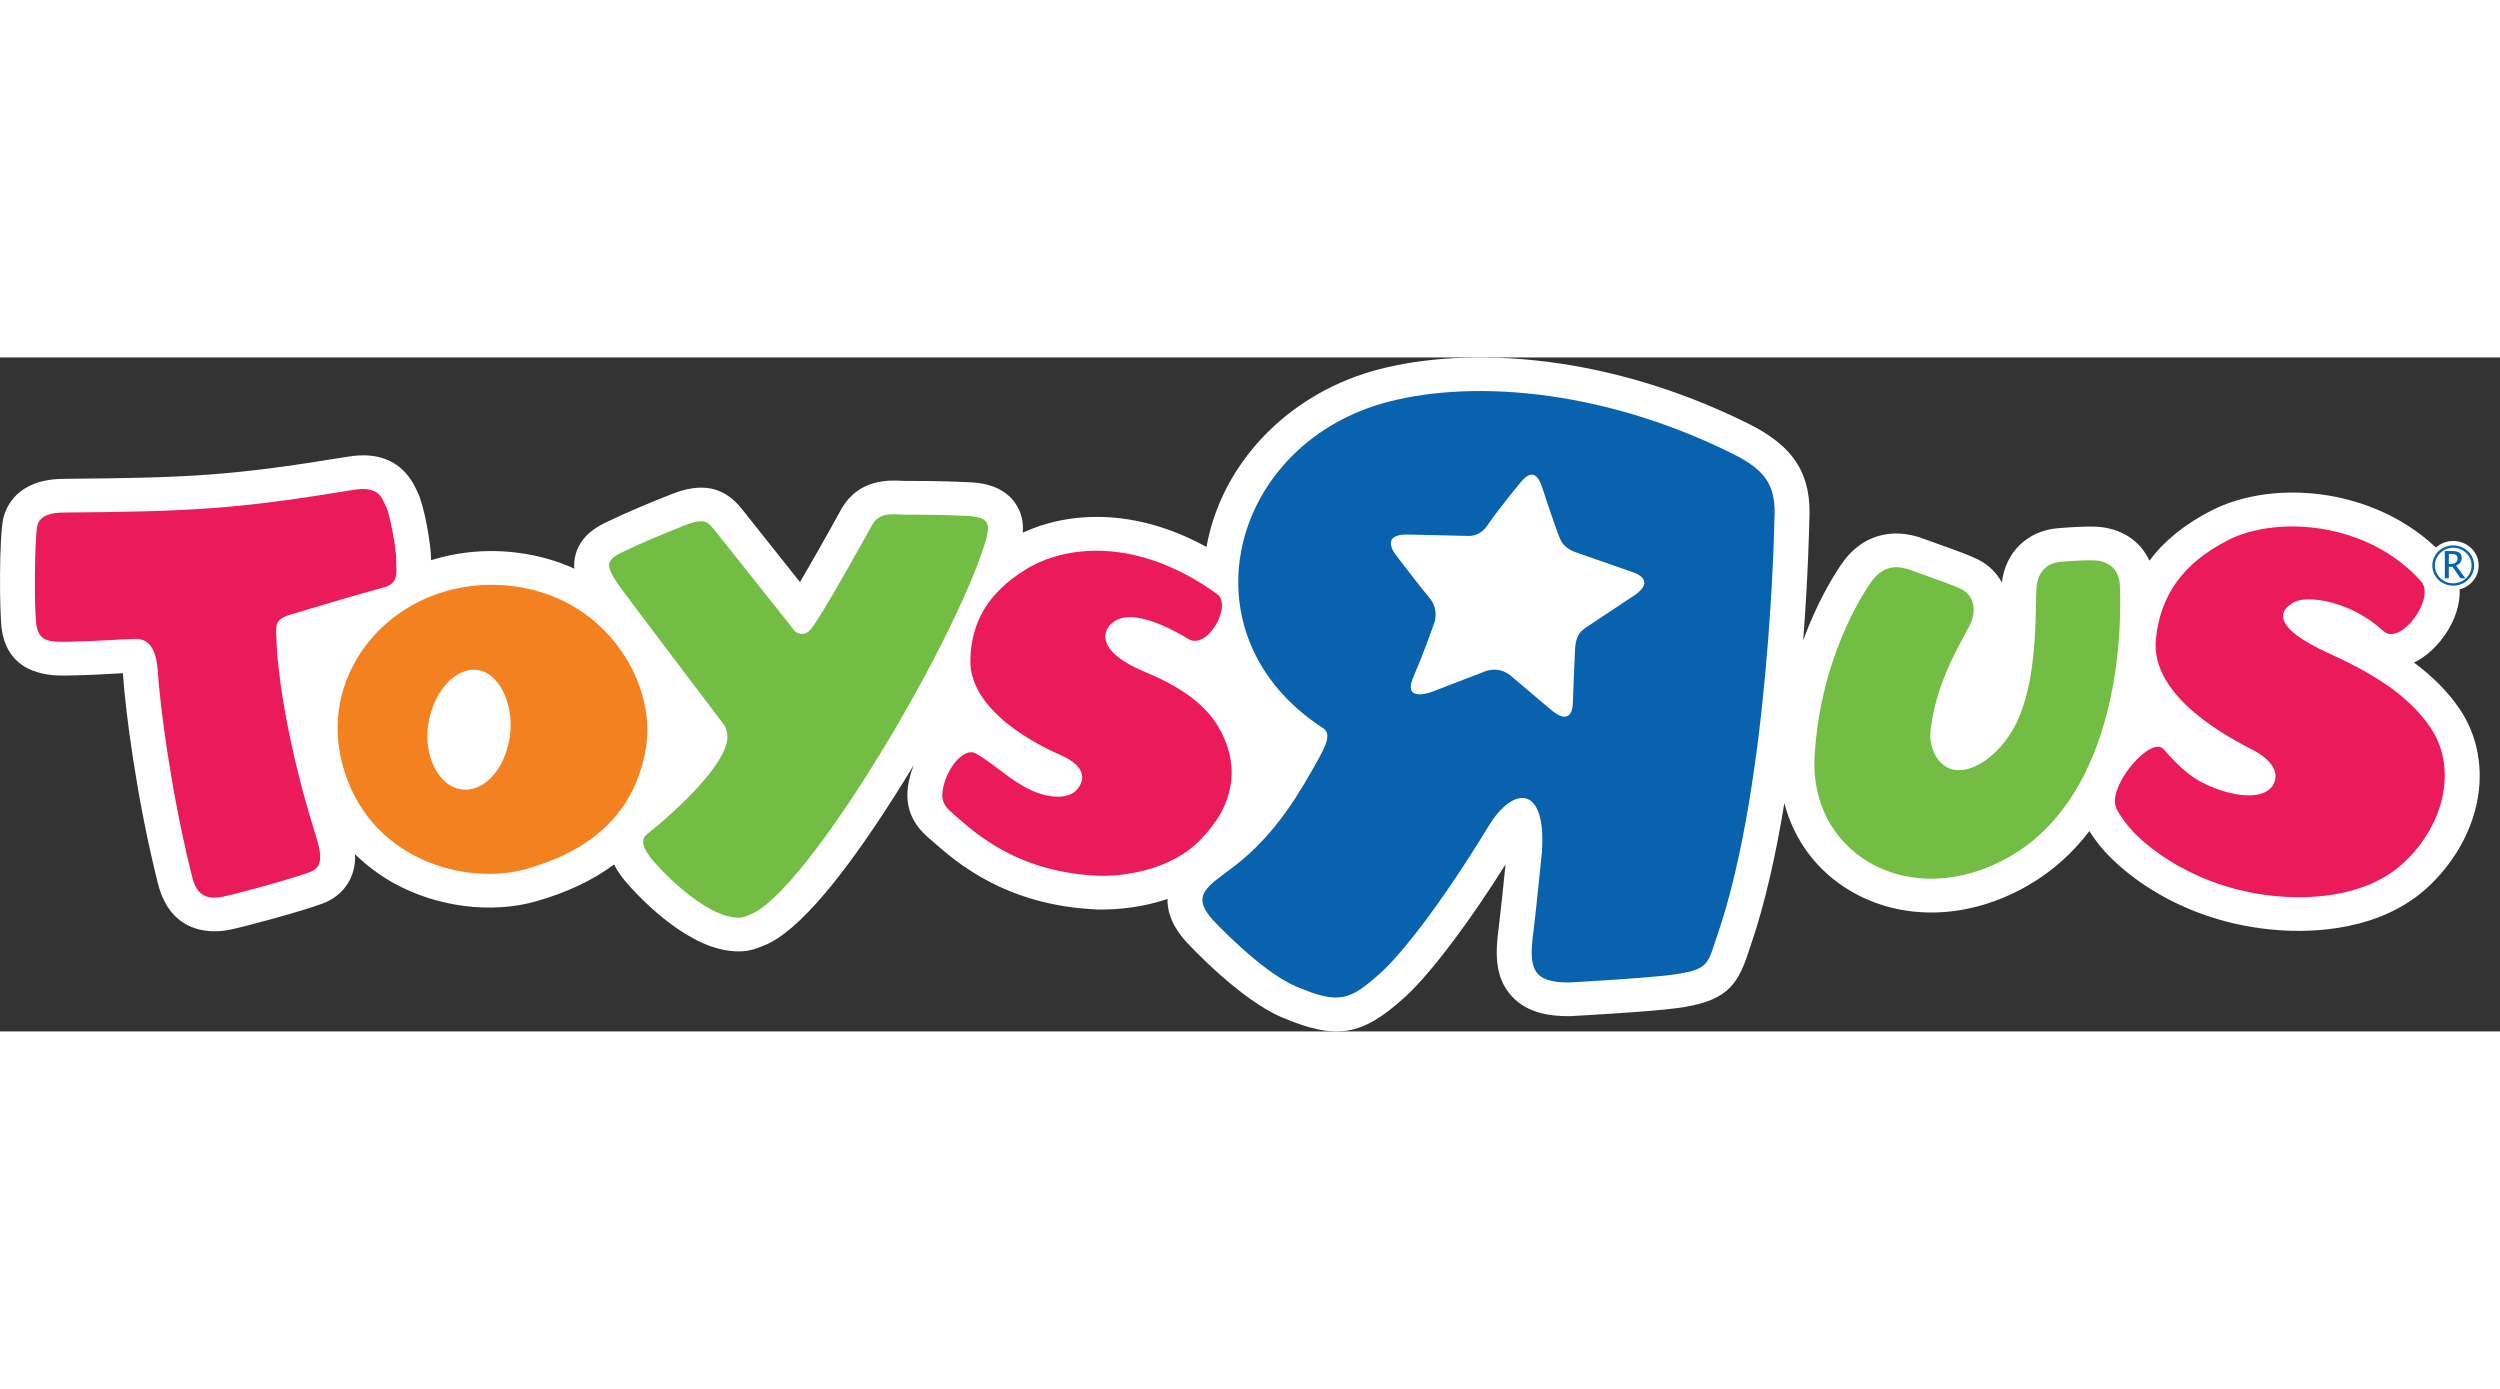 <?xml version="1.0" encoding="utf-8"?><!DOCTYPE svg PUBLIC "-//W3C//DTD SVG 1.1//EN" "http://www.w3.org/Graphics/SVG/1.1/DTD/svg11.dtd"><svg width="90" height="50" version="1.1" id="Vrstva_1" xmlns="http://www.w3.org/2000/svg" xmlns:xlink="http://www.w3.org/1999/xlink" viewBox="94.933 254.837 930.636 250.892" enable-background="new 94.933 254.837 930.636 250.892" xml:space="preserve"><rect x="94.933" y="254.837" width="930.636" height="250.892" fill="#333333" stroke="none"/><path fill="#FFFFFF" d="M572.034,500.441c20.364,8.614,29.796,7.091,45.848-7.453c7.44-6.747,20.905-23.091,37.497-49.445 c-0.83,8.131-2.045,19.802-2.459,22.83c-1.247,9.209-1.95,18.79,4.619,26.074c5.999,6.719,14.906,7.564,21.055,7.594h0.846 c1.219-0.07,29.326-1.578,39.684-2.987c17.822-2.335,22.426-7.892,26.52-20.364l0.926-2.752 c5.433-15.803,9.527-34.412,12.597-53.205c3.537,13.729,12.151,25.4,24.72,32.758c19.248,11.267,43.802,10.548,65.661-1.922 c9.474-5.404,17.076-12.456,23.174-20.409c0.62,1.009,1.247,1.884,1.822,2.698l0.5,0.677c7.342,10.44,31.011,30.809,68.063,33.486 c13.055,0.958,37.593,0.197,55.098-15.539c4.466-3.97,15.17-15.056,18.707-31.597c2.686-12.663,0.417-25.161-6.358-35.175 c-4.647-6.858-10.618-12.54-17.009-17.299c2.16-1.037,4.313-2.487,6.429-4.408c9.833-9.057,14.792-24.211,6.098-33.944 c-24.003-26.963-64.389-30.42-88.046-18.183c-9.861,5.073-17.477,11.241-22.982,18.611c-3.359-7.453-10.59-12.237-19.926-12.663 c-3.525-0.152-9.648,0.194-14.185,0.579c-11.337,0.954-19.483,8.974-20.794,20.202c-1.921-3.569-4.908-6.553-8.85-8.544 c-3.057-1.533-7.892-3.306-14.419-5.602c0.057,0-5.78-2.103-5.78-2.103c0.058,0.028,0.141,0.069,0.207,0.069 c-12.428-4.714-23.769-1.23-31.04,9.581c-3.347,4.966-9.139,14.585-14.076,28.123c1.88-24.735,2.239-42.807,2.269-44.533 c0,0.193-0.029,0.388-0.029,0.566c1.133-17.477-5.366-28.054-22.454-36.585c-56.405-28.069-109.502-28.527-140.361-19.595 c-32.118,9.32-56.105,34.857-61.555,65.401c-26.762-14.738-51.44-13.163-68.372-5.338c0.258-3.569-0.313-7.523-2.975-11.2 c-5.038-6.982-13.834-7.412-17.146-7.562c-9.887-0.496-18.644-0.496-22.995-0.496c-0.538,0.041-1.244,0-1.998-0.041 c-4.742-0.223-15.86-0.72-22.279,10.258c-0.063,0.07-0.104,0.182-0.159,0.265c-5.108,9.32-11.013,19.703-15.415,27.182 l-21.847-27.503c-0.134-0.153-0.312-0.372-0.458-0.525l-0.271-0.317c-6.282-7.161-14.117-8.627-24.631-4.604 c-7.348,2.851-17.829,7.218-24.805,10.635c-2.863,1.383-9.546,4.644-11.513,12.125c-0.483,1.798-0.595,3.525-0.467,5.186 c-6.286-2.851-13.081-4.813-20.279-5.809c-11.407-1.578-22.668-0.566-33.031,2.682c0.076-5.297-2.529-20.479-5.055-25.385 c-0.041-0.082-0.165-0.372-0.268-0.582c-4.688-10.383-13.351-14.654-25.753-12.567c-43.001,7.049-58.444,7.854-105.806,8.238 c-17.057,0.152-21.313,10.271-22.35,14.613c-1.584,6.527-1.527,35.411-0.547,41.729c2.69,17.298,19.197,16.993,24.617,16.869 c8.067-0.138,13.751-0.497,18.307-0.761c0.754-0.025,1.444-0.066,2.122-0.111c0.941,14.34,5.131,46.607,12.914,77.816l0.083,0.306 c5.014,20.282,21.818,18.443,26.857,17.378c5.964-1.231,26.774-6.855,34.564-9.772c7.259-2.738,11.744-8.906,12.015-16.566 c0.013-0.579,0.013-1.187-0.013-1.769c4.236,4.177,9.104,7.825,14.559,10.854c16.026,8.847,36.355,11.436,53.053,6.623 c11.35-3.248,20.953-7.813,28.795-13.646c1.431,2.834,3.346,5.252,4.997,7.16c3.254,3.734,20.387,22.604,37.532,24.9 c6.047,0.847,9.264-0.231,13.141-1.838l0.395-0.153c12.562-5.169,30.286-26.16,52.699-62.452c0.933-1.523,1.88-3.057,2.8-4.59 c-1.113,2.793-1.854,5.602-2.18,8.155c-1.243,9.899,3.878,15.581,7.86,19.039c-0.013-0.042,1.34,1.145,1.34,1.145 c8.795,7.746,27.102,23.852,61.011,25.359c3.146,0.111,14.305,0.22,26.438-3.909c-0.172,7.809,4.984,13.688,6.74,15.691 c0.07,0.111,0.14,0.182,0.223,0.264C538.512,474.542,556.685,493.873,572.034,500.441 M625.032,320.89h-0.016H625.032"/><path fill="#0862AD" d="M740.009,290.734c-50.215-24.996-99.813-27.651-130.671-18.72c-57.035,16.551-74.719,86.539-21.876,120.83 c3.196,2.073,1.189,6.441-2.821,13.427c-4.95,8.668-14.143,25.744-30.359,38.051c-9.782,7.438-16.121,10.507-8.083,19.675 c0,0,17.87,19.302,31.063,24.929c15.914,6.719,19.896,5.603,31.743-5.114c7.439-6.731,22.203-25.149,40.013-54.446 c9.234-15.237,21.596-15.529,19.91,9.54c0,0-2.434,24.128-3.099,29.115c-1.991,14.382-0.441,19.372,12.887,19.496 c0,0,28.664-1.546,38.604-2.888c13.993-1.839,13.232-4.024,16.897-14.684c19.578-56.883,21.239-154.539,21.239-154.539 C756.283,302.336,751.998,296.721,740.009,290.734 M703.342,343.399c0,0-17.778,11.779-18.224,12.084 c-1.508,1.148-3.582,2.488-3.858,7.937c-0.108,2.269-0.802,18.349-0.844,20.34c-0.041,2.224-1.036,8.283-8.283,2.1 c0,0-12.113-10.246-13.91-11.779c-0.4-0.331-4.564-4.867-11.035-2.173l-18.968,7.313c0,0-11.423,4.494-7.163-5.405 c4.122-9.622,6.887-17.642,7.796-20.215c0.941-2.682,0.607-6.47-1.698-9.126c-1.065-1.189-10.16-12.804-12.253-15.68 c0,0-7.479-8.601,4.99-8.019c0,0,21.294,0.454,21.625,0.496c0.359,0.028,4.342,0.289,7.192-4.037 c3.512-5.321,13.799-17.794,11.654-15.154c1.798-2.169,5.975-7.618,8.738,1.396c0,0,3.913,11.891,5.768,16.869 c1.272,3.375,2.074,5.682,8.407,7.631l19.563,6.83C702.845,334.813,711.984,337.537,703.342,343.399"/><path fill="#F48120" d="M327.769,366.461c-9.12-14.613-23.733-24.016-41.149-26.393c-22.238-3.028-43.761,5.768-56.164,22.868 c-9.104,12.609-12.036,27.764-8.226,42.724c9.161,36.044,45.832,46.097,68.782,39.54c25.896-7.408,40.38-22.054,44.314-44.687 C337.214,389.594,334.462,377.203,327.769,366.461 M264.706,415.159c-7.253-2.338-12.645-13.494-10.023-25.607 c2.605-12.129,11.427-20.533,19.62-18.029c7.278,2.252,12.629,14.104,10.1,26.243C281.692,410.68,273.018,417.856,264.706,415.159" /><path fill="#73BD45" d="M791.153,338.879c-2.1,3.111-18.666,27.376-20.74,64.695c-0.9,16.592,6.651,31.218,20.225,39.167 c15.056,8.821,34.609,8.103,52.279-2.004c37.956-21.694,42.215-76.321,41.149-100.974c-0.235-5.71-3.706-9.127-9.527-9.375 c-2.224-0.111-7.036,0.058-12.47,0.513c-5.516,0.455-8.82,4.177-9.081,10.204l-0.058,1.604 c-0.248,22.896-1.854,43.236-12.167,55.734c-6.747,8.258-14.808,11.547-20.117,9.402c-4.742-1.88-7.783-8.019-7.039-14.311 c1.811-15.651,8.658-27.958,12.89-35.825l1.81-3.413c2.586-5.296,1.285-10.936-3.057-13.108c-2.517-1.272-8.007-3.235-12.857-4.966 l-5.85-2.103C802.382,332.546,796.242,331.314,791.153,338.879"/><path fill="#EA1A5B" d="M924.166,322.923c-16.484,8.519-24.945,20.146-26.686,36.598c-2.367,22.193,28.896,37.663,36.333,41.563 c8.961,4.711,9.292,10.16,6.97,13.398c-3.664,5.061-13.815,3.636-21.294,0.719c-8.21-3.137-12.39-6.94-19.149-14.53 c-3.97-4.45-16.025,8.296-17.905,17.187c-0.868,4.063,0.772,5.987,3.333,9.619c6.566,9.292,27.694,25.814,58.317,28.041 c8.448,0.62,30.433,1.106,45.269-12.237c5.999-5.366,12.539-14.296,14.808-24.93c1.546-7.37,1.438-16.993-4.508-25.775 c-8.337-12.346-22.231-20.518-37.666-27.541c-22.509-10.246-18.166-16.303-13.134-19.093c4.727-2.652,20.74-0.788,33.295,10.729 c6.359,5.834,19.551-12.278,14.076-18.443C976.177,315.76,942.138,313.644,924.166,322.923"/><path fill="#73BD45" d="M461.45,324.485c-12.546,39.253-66.075,129.002-86.975,137.6c-2.958,1.219-3.553,1.562-6.623,1.146 c-11.102-1.546-24.936-15.431-29.379-20.559c-1.985-2.269-6.257-7.491-2.821-10.262c13.058-10.408,29.271-26.298,30.044-35.615 c0.172-2.032-0.465-4.177-1.219-5.185c-1.215-1.619-35.14-46.321-38.553-51.077c-5.773-8.172-5.745-10.094,0.655-13.204 c6.394-3.14,16.579-7.396,23.714-10.163c7.147-2.724,8.238-0.802,10.252,1.453l30.41,38.242c2.192,1.495,4.177,1.078,5.773-0.802 c3.885-4.577,20.305-34.221,22.881-38.894c3.028-5.186,8.026-3.761,13.052-3.789c5.338-0.041,13.593,0.028,22.235,0.442 C463.206,314.252,463.967,316.59,461.45,324.485"/><path fill="#EA1A5B" d="M476.665,333.818c-13.688,8.519-20.199,19.219-20.511,33.626c-0.442,19.455,26.517,32.341,33.285,35.255 c8.121,3.499,9.27,7.676,7.813,10.813c-2.121,4.673-6.96,5.528-12.645,4.383c-10.306-2.115-18.348-11.13-26.456-15.666 c-4.59-2.517-11.359,6.222-12.345,14.092c-0.459,3.565,0.648,5.57,3.606,8.086c7.59,6.595,23.234,21.984,54.268,23.354 c7.377,0.318,26.549-1.147,38.465-13.729c4.832-5.103,9.893-11.85,11.083-21.253c0.801-6.47-0.69-14.365-5.8-22.079 c-4.271-6.441-12.078-12.886-25.753-18.567c-22.184-9.126-15.177-18.335-9.912-20.063c4.508-1.491,12.399-0.331,25.531,7.564 c7.119,4.285,16.544-12.539,10.672-16.757C518.517,321.663,491.635,324.526,476.665,333.818 M118.651,312.566 c48.15-0.373,64.431-1.302,107.867-8.434c9.791-1.619,10.593,3.248,12.192,6.375c1.327,2.599,3.878,16.176,3.706,19.662 c-0.182,3.454,1.549,8.515-4.313,10.163c-18.291,5.102-23.084,6.692-35.229,10.287c-5.607,1.686-5.255,4.036-5.096,8.324 c0.862,23.781,8.779,55.223,14.385,72.794c2.363,7.412,3.422,12.692-1.756,14.655c-7.196,2.64-27.258,8.089-32.638,9.212 c-9.313,1.946-10.659-4.883-11.537-8.382c-7.901-31.632-11.82-63.849-12.59-75.893c-0.395-6.139-2.405-11.891-8.179-11.737 c-5.938,0.111-12.574,0.843-25.489,1.078c-6.906,0.152-10.564-0.276-11.483-6.181c-0.929-5.948-0.671-32.828,0.344-37.001 C109.859,313.256,114.751,312.607,118.651,312.566"/><path fill="#FFFFFF" d="M1017.633,332.281c0,5.062-4.23,9.168-9.486,9.168c-5.213,0-9.457-4.106-9.457-9.168 c0-5.032,4.244-9.126,9.457-9.126C1013.402,323.158,1017.633,327.249,1017.633,332.281"/><path fill="#0862AD" d="M1015.943,332.281c0-4.135-3.486-7.481-7.8-7.481c-4.284,0-7.768,3.347-7.768,7.481 c0,4.189,3.486,7.508,7.768,7.508C1012.46,339.792,1015.943,336.47,1015.943,332.281"/><path fill="#FFFFFF" d="M1014.992,332.281c0,3.649-3.057,6.636-6.846,6.636c-3.76,0-6.816-2.986-6.816-6.636 c0-3.594,3.057-6.609,6.816-6.609C1011.935,325.675,1014.992,328.687,1014.992,332.281"/><path fill="#0862AD" d="M1005.023,337.04v-10.121h3.178c0.995,0,1.771,0.219,2.297,0.648c0.553,0.414,0.817,1.024,0.817,1.88 c0,1.339-0.706,2.297-2.116,2.876l3.483,4.714h-1.822l-2.975-4.271h-1.371v4.271h-1.491 M1006.514,331.716h0.471 c1.88,0,2.793-0.748,2.793-2.157c0-1.037-0.775-1.577-2.322-1.577h-0.941V331.716z"/></svg>